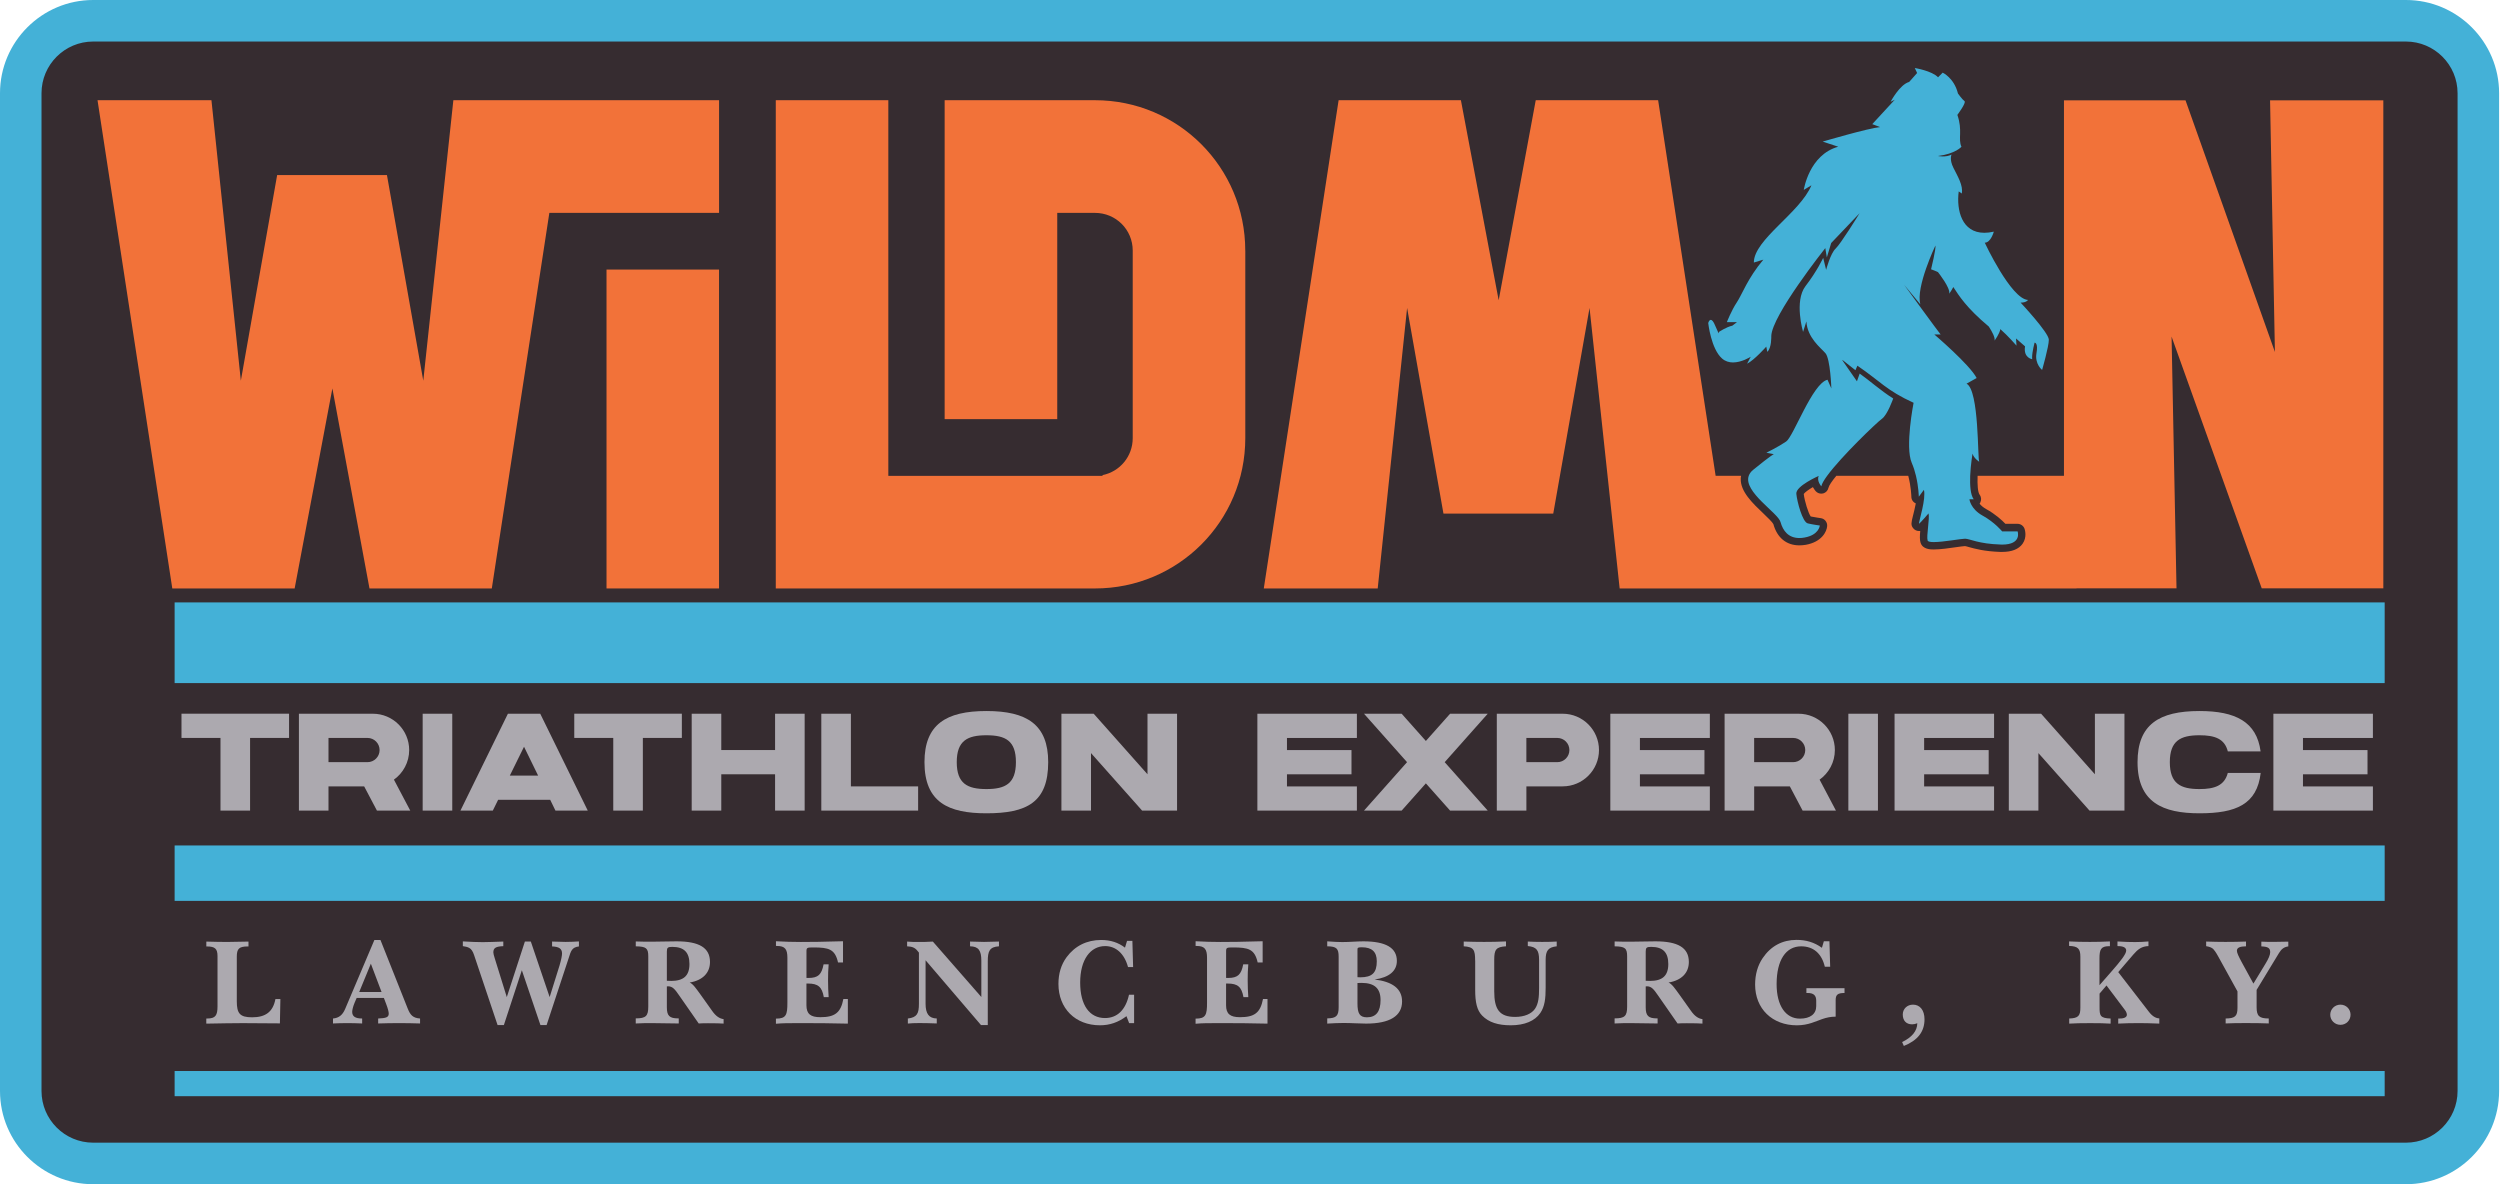 <svg width="380" height="180" viewBox="0 0 380 180" fill="none" xmlns="http://www.w3.org/2000/svg">
<g clip-path="url(#clip0_2004_6)">
<path d="M365.694 3.156H14.166C8.084 3.156 3.154 8.089 3.154 14.174V165.826C3.154 171.911 8.084 176.844 14.166 176.844H365.694C371.775 176.844 376.705 171.911 376.705 165.826V14.174C376.705 8.089 371.775 3.156 365.694 3.156Z" fill="#362C30"/>
<path d="M365.694 6.313C370.033 6.313 373.551 9.833 373.551 14.174V165.826C373.551 170.167 370.033 173.687 365.694 173.687H14.166C9.828 173.687 6.309 170.167 6.309 165.826V14.174C6.309 9.833 9.828 6.313 14.166 6.313H365.699M365.694 0H14.166C6.356 0 0 6.36 0 14.174V165.826C0 173.64 6.356 180 14.166 180H365.699C373.509 180 379.865 173.64 379.865 165.826V14.174C379.865 6.36 373.509 0 365.699 0H365.694Z" fill="#44B1D7"/>
<path d="M43.938 112.165H38.011V123.211H33.514V112.165H27.587V108.482H43.938V112.165Z" fill="#ACA9AF"/>
<path d="M55.346 119.528H49.931V123.211H45.435V108.487H56.679C59.722 108.487 62.196 110.963 62.196 114.007C62.196 115.863 61.278 117.504 59.876 118.507L62.359 123.211H57.294L55.351 119.528H55.346ZM49.931 115.849H55.859C56.875 115.849 57.699 115.024 57.699 114.007C57.699 112.991 56.875 112.166 55.859 112.166H49.931V115.849Z" fill="#ACA9AF"/>
<path d="M64.246 123.211V108.487H68.743V123.211H64.246Z" fill="#ACA9AF"/>
<path d="M83.632 121.574H75.714L74.908 123.211H69.987L77.201 108.487H82.117L89.34 123.211H84.428L83.632 121.574ZM79.652 113.504L77.49 117.896H81.796L79.652 113.504Z" fill="#ACA9AF"/>
<path d="M103.641 112.165H97.713V123.211H93.216V112.165H87.289V108.482H103.641V112.165Z" fill="#ACA9AF"/>
<path d="M122.308 108.487V123.211H117.812V117.691H109.634V123.211H105.137V108.487H109.634V114.007H117.812V108.487H122.308Z" fill="#ACA9AF"/>
<path d="M139.555 119.528V123.211H124.839V108.487H129.336V119.532H139.555V119.528Z" fill="#ACA9AF"/>
<path d="M149.933 123.621C144.201 123.621 140.52 121.985 140.52 115.849C140.52 110.123 143.791 108.076 149.933 108.076C156.074 108.076 159.327 110.119 159.327 115.849C159.327 121.985 156.056 123.621 149.933 123.621ZM149.933 111.76C147.062 111.76 145.426 112.58 145.426 115.849C145.426 119.117 147.062 119.938 149.933 119.938C152.803 119.938 154.42 119.117 154.42 115.849C154.42 112.58 152.836 111.76 149.933 111.76Z" fill="#ACA9AF"/>
<path d="M178.912 108.487V123.211H173.6L165.832 114.469V123.211H161.335V108.487H166.242L174.42 117.691V108.487H178.917H178.912Z" fill="#ACA9AF"/>
<path d="M206.247 119.528V123.211H191.121V108.487H206.247V112.17H195.618V114.012H205.427V117.695H195.618V119.537H206.247V119.528Z" fill="#ACA9AF"/>
<path d="M219.593 115.849L226.135 123.211H220.413L216.732 119.071L213.05 123.211H207.328L213.871 115.849L207.328 108.487H213.05L216.732 112.627L220.413 108.487H226.135L219.593 115.849Z" fill="#ACA9AF"/>
<path d="M243.046 114.007C243.046 117.052 240.572 119.528 237.529 119.528H232.011V123.211H227.515V108.487H237.529C240.572 108.487 243.046 110.963 243.046 114.007ZM238.549 114.007C238.549 112.991 237.724 112.166 236.709 112.166H232.007V115.849H236.709C237.724 115.849 238.549 115.024 238.549 114.007Z" fill="#ACA9AF"/>
<path d="M259.896 119.528V123.211H244.771V108.487H259.896V112.17H249.267V114.012H259.076V117.695H249.267V119.537H259.896V119.528Z" fill="#ACA9AF"/>
<path d="M272.049 119.528H266.635V123.211H262.138V108.487H273.382C276.425 108.487 278.899 110.963 278.899 114.007C278.899 115.863 277.981 117.504 276.579 118.507L279.062 123.211H273.997L272.054 119.528H272.049ZM266.63 115.849H272.557C273.573 115.849 274.398 115.024 274.398 114.007C274.398 112.991 273.573 112.166 272.557 112.166H266.63V115.849Z" fill="#ACA9AF"/>
<path d="M280.95 123.211V108.487H285.447V123.211H280.95Z" fill="#ACA9AF"/>
<path d="M303.099 119.528V123.211H287.973V108.487H303.099V112.17H292.469V114.012H302.279V117.695H292.469V119.537H303.099V119.528Z" fill="#ACA9AF"/>
<path d="M322.917 108.487V123.211H317.605L309.837 114.469V123.211H305.34V108.487H310.247L318.425 117.691V108.487H322.922H322.917Z" fill="#ACA9AF"/>
<path d="M343.625 117.485C343.066 122.283 339.86 123.621 334.319 123.621C328.779 123.621 324.906 121.985 324.906 115.849C324.906 110.123 328.177 108.076 334.319 108.076C339.818 108.076 343.015 109.727 343.611 114.212H338.63C338.145 112.291 336.658 111.76 334.319 111.76C331.449 111.76 329.813 112.58 329.813 115.849C329.813 119.117 331.449 119.938 334.319 119.938C336.617 119.938 338.126 119.406 338.625 117.485H343.62H343.625Z" fill="#ACA9AF"/>
<path d="M360.681 119.528V123.211H345.555V108.487H360.681V112.17H350.051V114.012H359.861V117.695H350.051V119.537H360.681V119.528Z" fill="#ACA9AF"/>
<path d="M92.191 40.974V89.445H109.293V40.974H92.191Z" fill="#F27239"/>
<path d="M109.298 15.232V32.358H83.501L74.754 89.445H56.161L50.523 59.041L44.786 89.445H26.189L14.823 15.232H32.139L36.608 57.871L42.126 26.614H58.817L64.339 57.871L68.911 15.232H109.298Z" fill="#F27239"/>
<path d="M362.265 15.251V89.427H343.783L330.079 51.166L330.829 89.427H315.628V89.45H246.187L241.611 46.807L236.093 78.069H219.406L213.88 46.807L209.411 89.45H192.095L203.47 15.232H222.058L227.799 45.641L233.433 15.232H252.035L260.777 72.325H264.645C264.612 72.483 264.593 72.623 264.593 72.754C264.519 74.712 266.401 76.498 268.056 78.069C268.633 78.624 269.426 79.384 269.551 79.663C270.129 81.738 271.527 82.894 273.508 82.894C273.82 82.894 274.151 82.862 274.482 82.811C276.909 82.372 277.669 80.81 277.73 79.957C277.771 79.37 277.343 78.833 276.756 78.759C276.746 78.759 275.931 78.642 275.227 78.502C274.864 77.99 274.295 76.171 274.169 75.08C274.342 74.833 274.887 74.437 275.558 74.04C275.749 74.381 275.945 74.618 275.996 74.67C276.21 74.903 276.518 75.034 276.83 75.034C276.928 75.034 277.035 75.024 277.128 75.001C277.534 74.884 277.846 74.553 277.93 74.134C278.004 73.793 278.452 73.141 279.118 72.325H290.055C290.493 73.994 290.526 75.481 290.526 75.5C290.526 75.947 290.791 76.344 291.201 76.516C291.061 77.243 290.88 77.98 290.773 78.386C290.516 79.426 290.418 79.808 290.796 80.279C291.01 80.558 291.341 80.717 291.695 80.717C291.746 80.717 291.812 80.717 291.877 80.708C291.802 81.51 291.793 82.079 291.928 82.493C292.25 83.519 293.466 83.519 293.927 83.519C294.901 83.519 296.281 83.328 297.38 83.165C297.893 83.09 298.522 83.006 298.685 83.006C298.76 83.006 299.049 83.09 299.305 83.165C300.162 83.398 301.593 83.808 304.03 83.892H304.31C305.796 83.892 306.844 83.477 307.432 82.652C308.149 81.636 307.772 80.503 307.73 80.372C307.571 79.924 307.143 79.621 306.672 79.621H304.822C304.31 79.085 303.294 78.143 301.891 77.374C301.43 77.118 301.113 76.829 300.898 76.563C300.94 76.511 300.973 76.446 301.006 76.381C301.197 75.994 301.164 75.546 300.908 75.206C300.628 74.833 300.544 73.677 300.596 72.32H313.722V15.251H332.204L332.213 15.293L345.787 53.498L345.051 15.293V15.251H362.26H362.265Z" fill="#F27239"/>
<path d="M189.285 38.088V66.585C189.285 79.239 179.085 89.445 166.438 89.445H117.919V15.232H135.025V72.329H167.584V72.217C170.222 71.686 172.174 69.378 172.174 66.59V38.093C172.174 34.904 169.62 32.358 166.433 32.358H160.701V63.704H143.586V15.232H166.433C179.08 15.232 189.28 25.448 189.28 38.093L189.285 38.088Z" fill="#F27239"/>
<path fill-rule="evenodd" clip-rule="evenodd" d="M311.425 51.618C311.425 52.686 310.4 56.23 310.4 56.23C310.4 56.23 309.259 55.344 309.543 53.684C309.822 52.122 309.31 52.08 309.254 52.08C309.254 52.08 308.881 53.493 308.881 54.304C308.881 54.411 308.881 54.518 308.904 54.602C308.904 54.602 307.525 54.42 307.805 52.644L306.435 51.446L306.509 52.537C306.509 52.537 305.153 50.984 304.049 50.024C303.951 50.728 303.173 51.767 303.173 51.767C303.289 51.306 302.786 50.387 302.297 49.637C298.867 46.76 297.753 44.932 296.901 43.627C296.644 44.149 296.281 44.643 296.281 44.643C296.504 43.799 294.636 41.445 294.571 41.361C294.272 41.221 293.918 41.072 293.522 40.932C293.522 40.932 294.3 37.789 294.184 37.319C294.184 37.319 291.15 43.692 291.896 46.27L289.426 43.286C290.046 44.144 294.459 50.206 294.976 50.84H294.016C294.016 50.84 299.394 55.418 300.451 57.46L298.914 58.318C300.857 59.302 300.573 69.933 300.847 70.189C300.824 70.166 300.037 69.695 299.822 68.949C299.822 68.949 299.543 70.595 299.468 72.329C299.417 73.742 299.501 75.215 300.004 75.891H299.352C299.352 75.891 299.51 77.355 301.351 78.372C303.21 79.397 304.324 80.768 304.324 80.768H306.677C306.677 80.768 307.381 82.778 304.314 82.778C304.231 82.778 304.156 82.778 304.067 82.768C300.712 82.661 299.459 81.91 298.699 81.882H298.69C298.093 81.882 295.386 82.395 293.932 82.395C293.42 82.395 293.056 82.33 293 82.162C292.786 81.486 293.34 78.824 293.14 78.036C293.14 78.036 291.891 79.5 291.695 79.607C291.686 79.607 291.686 79.598 291.686 79.565C291.686 79.169 292.777 75.803 292.436 74.451L291.658 75.5C291.658 75.5 291.635 74.054 291.229 72.334C291.08 71.69 290.866 71.01 290.586 70.357C289.538 67.942 290.866 61.223 290.866 61.223C286.751 59.353 285.81 57.959 282.324 55.586L282.026 56.272L280.05 54.71V54.784L282.255 57.959L282.669 56.784C284.165 57.833 285.857 59.372 287.767 60.57C287.767 60.57 286.891 63.093 286.034 63.671C285.33 64.165 279.897 69.35 277.716 72.334C277.236 72.996 276.914 73.541 276.84 73.919C276.84 73.919 276.09 73.084 276.453 72.334C276.453 72.334 272.935 73.872 273.042 75.052C273.149 76.227 273.974 79.374 274.785 79.556C275.586 79.747 276.611 79.878 276.611 79.878C276.611 79.878 276.504 81.309 274.291 81.705C274.011 81.757 273.755 81.78 273.513 81.78C271.844 81.78 271.01 80.698 270.637 79.341C270.265 77.961 264.971 74.763 265.805 72.334C265.922 72.003 266.136 71.69 266.499 71.401C269.291 69.135 269.598 69.037 269.631 69.037L268.489 68.814C268.489 68.814 270.358 67.895 271.495 67.112C272.618 66.343 275.502 58.234 277.781 57.721L278.368 59.046C278.368 59.046 278.219 54.556 277.469 53.688C276.719 52.831 274.719 51.348 274.57 48.853L274.067 50.448C274.067 50.448 272.688 45.786 274.431 43.496C276.183 41.23 277.124 39.197 277.124 39.197L277.571 41.016C277.571 41.016 278.233 38.503 279.016 37.785C279.766 37.09 282.46 32.749 282.66 32.404L278.34 36.941L277.679 39.132L277.446 37.71C277.446 37.71 269.291 47.977 269.235 51.092C269.235 51.092 269.3 52.901 268.624 53.479L268.475 52.686C268.475 52.686 266.681 54.719 265.558 55.283L266.113 54.225C265.954 54.323 264.701 55.092 263.41 55.092C262.841 55.092 262.254 54.933 261.765 54.504C260.078 53.05 259.649 49.091 259.649 49.091C259.649 49.091 259.78 48.62 260.036 48.62C260.209 48.62 260.442 48.825 260.721 49.529C261.094 50.429 261.234 50.653 261.266 50.653C261.308 50.653 261.266 50.462 261.266 50.462C261.266 50.462 262.408 49.693 263.317 49.502L264.02 48.965H262.483C262.483 48.965 263.186 47.17 263.988 45.972C264.799 44.764 265.623 42.326 268.028 39.468L266.583 39.906C266.583 36.409 273.606 32.353 275.339 28.161L274.174 28.865C274.174 28.865 274.966 23.527 279.412 22.301L277.049 21.522C277.049 21.522 283.988 19.48 285.773 19.317L284.584 18.869L288.014 15.148L287.371 15.47C287.394 15.428 288.76 12.85 290.195 12.453L291.402 11.097L291.048 10.337C291.048 10.337 293.667 10.766 294.585 11.749L295.288 11.045C295.288 11.045 297.022 11.838 297.609 14.211C297.609 14.211 298.285 15.153 298.601 15.367C298.932 15.582 297.52 17.466 297.52 17.466C298.354 19.839 297.586 21.135 298.14 22.31C298.14 22.31 297.231 23.378 294.571 23.713C294.571 23.713 294.869 23.779 295.288 23.779C295.684 23.779 296.174 23.727 296.635 23.499C296.635 23.499 296.271 24.217 296.915 25.499C297.558 26.795 298.434 28.203 298.187 29.416L297.725 29.094C297.353 31.994 298.219 35.384 301.616 35.384C302.054 35.384 302.534 35.332 303.061 35.211C303.061 35.211 302.614 36.889 301.682 36.889C301.682 36.889 305.68 45.455 308.257 45.594C308.257 45.594 308.024 46 307.134 46C307.134 46 311.421 50.569 311.421 51.637L311.425 51.618Z" fill="#44B1D7"/>
<path d="M289.352 43.189L289.375 43.221L289.426 43.286M296.654 23.476H296.644Z" fill="#44B1D7"/>
<path d="M26.543 132.722H362.47" stroke="#44B1D7" stroke-width="8.424" stroke-miterlimit="10"/>
<path d="M26.543 164.707H362.47" stroke="#44B1D7" stroke-width="3.827" stroke-miterlimit="10"/>
<path d="M26.543 97.698H362.47" stroke="#44B1D7" stroke-width="12.263" stroke-miterlimit="10"/>
<path d="M31.361 154.813H31.51C32.745 154.813 33.062 154.352 33.062 152.967V145.32C33.062 144.211 32.675 143.861 31.454 143.861H31.361V143.12C32.563 143.157 33.63 143.176 34.558 143.176C35.238 143.176 36.328 143.157 37.769 143.12V143.861H37.657C36.328 143.861 35.993 144.211 35.993 145.432V152.193C35.993 154.039 36.454 154.631 38.318 154.631C40.387 154.631 41.496 153.783 41.864 151.862H42.619L42.545 155.554C40.7 155.536 38.817 155.517 36.897 155.517C35.364 155.517 33.519 155.554 31.356 155.592V154.818L31.361 154.813Z" fill="#ACA9AF"/>
<path d="M50.611 154.813C51.515 154.739 52.07 154.277 52.457 153.372L56.907 142.877H57.83L61.986 153.335C62.373 154.296 62.778 154.739 63.85 154.813V155.568C62.778 155.531 61.706 155.513 60.653 155.513C59.6 155.513 58.547 155.531 57.48 155.568V154.813C58.626 154.757 59.088 154.664 59.088 154.072C59.088 153.829 58.976 153.335 58.719 152.668L58.351 151.689H54.213L53.901 152.412C53.626 153.06 53.533 153.596 53.533 153.797C53.533 154.501 54.013 154.813 55.047 154.813V155.568C54.274 155.531 53.514 155.513 52.778 155.513C52.042 155.513 51.338 155.531 50.616 155.568V154.813H50.611ZM57.997 150.785L56.371 146.481L54.6 150.785H57.997Z" fill="#ACA9AF"/>
<path d="M73.31 143.208C74.214 143.208 75.285 143.152 76.502 143.115V143.819C75.411 143.856 74.987 144.062 74.987 144.761C74.987 144.91 75.062 145.241 75.225 145.74L77.033 151.559L79.782 143.115H80.686L83.547 151.559L85.043 146.775C85.318 145.852 85.43 145.223 85.43 144.929C85.43 144.192 84.95 143.894 83.915 143.856V143.115C84.745 143.152 85.43 143.171 85.966 143.171C86.721 143.171 87.387 143.134 87.998 143.096V143.856C86.907 143.987 86.777 144.574 86.446 145.61L83.086 155.806H82.145L79.321 147.475L76.59 155.806H75.63L72.065 145.185C71.879 144.612 71.641 144.243 71.311 144.076C71.036 143.926 70.719 143.87 70.351 143.814V143.092C71.567 143.166 72.545 143.204 73.305 143.204L73.31 143.208Z" fill="#ACA9AF"/>
<path d="M96.636 154.795C98.188 154.795 98.538 154.426 98.538 153.004V145.358C98.538 144.136 98.225 143.861 96.636 143.843V143.101C97.596 143.138 98.389 143.138 99.036 143.138C100.22 143.138 101.473 143.083 102.839 143.083C106.255 143.083 107.918 144.043 107.918 146.22C107.918 147.862 106.828 149.009 104.833 149.344C105.35 149.568 105.793 150.23 106.478 151.172L108.268 153.685C108.785 154.422 109.358 154.832 109.987 154.907V155.587C109.563 155.55 108.766 155.531 107.625 155.531C107.145 155.531 106.665 155.531 106.203 155.569L103.23 151.302C102.62 150.417 102.252 149.918 101.548 149.918C101.492 149.918 101.436 149.936 101.362 149.936V153.112C101.362 154.403 101.767 154.795 103.076 154.795H103.17V155.569C101.119 155.531 99.754 155.513 99.069 155.513C98.384 155.513 97.555 155.513 96.632 155.569V154.795H96.636ZM101.991 149.102C103.911 149.102 104.796 148.309 104.796 146.533C104.796 144.756 103.967 143.926 102.191 143.926C101.506 143.926 101.362 144.038 101.362 144.644V149.078C101.585 149.097 101.804 149.097 101.991 149.097V149.102Z" fill="#ACA9AF"/>
<path d="M117.951 154.832C119.502 154.832 119.684 154.258 119.684 152.412V145.577C119.684 144.267 119.316 143.786 118.095 143.786H117.946V143.068C119.237 143.143 120.495 143.18 121.73 143.18C123.039 143.18 125.183 143.162 128.137 143.068V146.299H127.382C126.921 144.267 125.998 144.01 123.617 144.01C122.694 144.01 122.583 144.047 122.583 144.584V148.649H122.895C124.353 148.649 124.889 148.132 125.183 146.579H125.956C125.882 147.372 125.863 148.188 125.863 148.999C125.863 149.941 125.9 150.789 125.956 151.568H125.22C124.945 149.997 124.335 149.498 122.82 149.498H122.578V152.804C122.578 154.114 123.207 154.613 124.684 154.613C126.846 154.613 127.788 153.983 128.193 151.843H128.874V155.592C126.106 155.517 123.85 155.517 122.117 155.517H121.026C119.973 155.517 118.939 155.517 117.941 155.61V154.836L117.951 154.832Z" fill="#ACA9AF"/>
<path d="M137.994 154.813C139.396 154.645 139.676 154.053 139.676 152.575V144.798L139.452 144.523C139.065 144.043 138.66 143.875 137.882 143.842V143.12C138.399 143.176 138.991 143.176 139.69 143.176C140.282 143.176 140.999 143.176 141.796 143.12L149.163 151.545V146.02C149.163 144.486 148.739 143.856 147.449 143.838V143.115C148.334 143.152 149.038 143.171 149.573 143.171C150.053 143.171 150.794 143.152 151.843 143.115V143.838C150.422 143.931 150.142 144.556 150.142 146.108V155.806H149.108L140.687 145.959V152.571C140.687 154.086 141.204 154.79 142.388 154.809V155.564C141.153 155.508 140.226 155.508 139.62 155.508C139.014 155.508 138.492 155.527 137.994 155.582V154.809V154.813Z" fill="#ACA9AF"/>
<path d="M172.383 151.19V155.513H171.629L171.223 154.459C169.97 155.401 168.674 155.844 167.197 155.844C163.45 155.844 160.883 153.275 160.883 149.563C160.883 147.992 161.288 146.626 162.118 145.498C163.39 143.782 165.184 142.877 167.379 142.877C168.8 142.877 169.984 143.264 170.999 144.043L171.312 143.008H172.122L172.234 146.999H171.461C170.906 144.947 169.615 143.805 167.989 143.805C165.738 143.805 164.187 145.857 164.187 149.349C164.187 152.841 165.645 154.743 167.952 154.743C169.816 154.743 171.093 153.522 171.61 151.195H172.383V151.19Z" fill="#ACA9AF"/>
<path d="M181.736 154.832C183.288 154.832 183.469 154.258 183.469 152.412V145.577C183.469 144.267 183.101 143.786 181.88 143.786H181.731V143.068C183.022 143.143 184.28 143.18 185.515 143.18C186.824 143.18 188.968 143.162 191.922 143.068V146.299H191.167C190.706 144.267 189.784 144.01 187.402 144.01C186.48 144.01 186.368 144.047 186.368 144.584V148.649H186.68C188.139 148.649 188.674 148.132 188.968 146.579H189.742C189.667 147.372 189.648 148.188 189.648 148.999C189.648 149.941 189.686 150.789 189.742 151.568H189.005C188.73 149.997 188.12 149.498 186.605 149.498H186.363V152.804C186.363 154.114 186.992 154.613 188.469 154.613C190.632 154.613 191.573 153.983 191.978 151.843H192.659V155.592C189.891 155.517 187.635 155.517 185.902 155.517H184.811C183.758 155.517 182.724 155.517 181.727 155.61V154.836L181.736 154.832Z" fill="#ACA9AF"/>
<path d="M201.74 154.795C203.143 154.776 203.474 154.389 203.474 153.093V145.428C203.474 144.192 203.18 143.856 201.74 143.838V143.083C202.7 143.157 203.455 143.194 204.028 143.194C205.175 143.194 206.242 143.083 207.225 143.083C210.641 143.083 212.323 144.062 212.323 146.057C212.323 147.572 211.177 148.57 208.944 148.883C211.638 149.214 213.115 150.267 213.115 152.226C213.115 154.408 211.27 155.587 207.649 155.587C206.633 155.587 205.487 155.494 204.233 155.494C203.478 155.494 202.644 155.531 201.74 155.587V154.795ZM206.759 148.552C208.586 148.552 209.271 147.848 209.271 146.113C209.271 144.672 208.53 143.987 207.001 143.987C206.391 143.987 206.335 144.062 206.335 144.337V148.533C206.484 148.533 206.628 148.552 206.759 148.552ZM206.335 152.524C206.335 154.039 206.666 154.631 207.775 154.631C209.159 154.631 209.844 153.764 209.844 152.007C209.844 150.249 208.94 149.4 206.945 149.4C206.759 149.4 206.559 149.4 206.335 149.419V152.524Z" fill="#ACA9AF"/>
<path d="M224.22 146.001C224.22 144.393 224.015 143.931 222.486 143.838V143.115C223.595 143.152 224.649 143.171 225.59 143.171C226.606 143.171 227.715 143.152 228.912 143.096V143.838C227.398 143.931 227.123 144.337 227.123 145.871V150.673C227.123 153.405 227.896 154.571 230.301 154.571C231.704 154.571 232.775 154.109 233.311 153.349C233.847 152.571 233.94 151.559 233.94 150.155V145.908C233.94 144.449 233.572 143.931 232.225 143.8V143.115C232.906 143.152 233.628 143.171 234.406 143.171C235.31 143.171 236.07 143.152 236.62 143.115V143.838C235.329 143.987 234.938 144.486 234.938 145.908V150.155C234.938 151.764 234.807 152.981 234.127 153.979C233.297 155.182 231.746 155.844 229.639 155.844C227.701 155.844 226.298 155.401 225.282 154.366C224.49 153.554 224.229 152.314 224.229 150.505V145.997L224.22 146.001Z" fill="#ACA9AF"/>
<path d="M245.423 154.795C246.974 154.795 247.324 154.426 247.324 153.004V145.358C247.324 144.136 247.012 143.861 245.423 143.843V143.101C246.383 143.138 247.175 143.138 247.822 143.138C249.006 143.138 250.26 143.083 251.625 143.083C255.041 143.083 256.704 144.043 256.704 146.22C256.704 147.862 255.614 149.009 253.619 149.344C254.137 149.568 254.579 150.23 255.264 151.172L257.054 153.685C257.571 154.422 258.144 154.832 258.773 154.907V155.587C258.349 155.55 257.552 155.531 256.411 155.531C255.931 155.531 255.451 155.531 254.989 155.569L252.016 151.302C251.406 150.417 251.038 149.918 250.334 149.918C250.278 149.918 250.222 149.936 250.148 149.936V153.112C250.148 154.403 250.553 154.795 251.863 154.795H251.956V155.569C249.905 155.531 248.54 155.513 247.855 155.513C247.17 155.513 246.341 155.513 245.418 155.569V154.795H245.423ZM250.777 149.102C252.697 149.102 253.582 148.309 253.582 146.533C253.582 144.756 252.753 143.926 250.977 143.926C250.292 143.926 250.148 144.038 250.148 144.644V149.078C250.371 149.097 250.59 149.097 250.777 149.097V149.102Z" fill="#ACA9AF"/>
<path d="M280.367 150.211V150.934C279.332 150.934 279.02 151.195 279.02 152.025V154.538H278.889C278.335 154.538 277.668 154.65 276.951 154.906C275.991 155.238 274.845 155.848 273.13 155.848C269.383 155.848 266.778 153.335 266.778 149.661C266.778 148.109 267.165 146.761 267.925 145.633C269.16 143.805 270.916 142.863 273.074 142.863C274.532 142.863 275.772 143.232 276.932 144.066L277.226 143.068H278.074L278.186 146.948H277.375C276.895 144.915 275.623 143.842 273.773 143.842C271.466 143.842 270.045 145.913 270.045 149.587C270.045 152.911 271.448 154.832 273.591 154.832C275.161 154.832 276.065 154.128 276.065 152.93V152.1C276.065 151.288 275.641 150.934 274.775 150.934H274.574V150.211H280.371H280.367Z" fill="#ACA9AF"/>
<path d="M291.434 155.531C291.159 155.643 290.898 155.699 290.642 155.699C289.738 155.699 289.221 155.126 289.221 154.202C289.221 153.354 289.887 152.706 290.773 152.706C291.826 152.706 292.525 153.536 292.525 154.939C292.525 156.823 291.49 158.138 289.384 158.986L289.123 158.394C290.638 157.653 291.411 156.711 291.43 155.531H291.434Z" fill="#ACA9AF"/>
<path d="M314.501 154.813C315.922 154.776 316.216 154.389 316.216 153.167V145.428C316.216 144.206 315.848 143.819 314.501 143.782V143.096C315.498 143.152 316.551 143.171 317.679 143.171C318.602 143.171 319.618 143.152 320.708 143.096V143.819H320.577C319.324 143.819 319.119 144.337 319.119 145.703V149.75L320.82 147.81C322.372 146.052 323.182 145.003 323.182 144.486C323.182 144.024 322.74 143.805 321.854 143.805V143.101C322.945 143.176 323.849 143.194 324.552 143.194C325.256 143.194 325.899 143.157 326.565 143.101V143.805C325.531 143.842 324.958 144.285 324.259 145.097L321.971 147.759L326.607 153.76C327.125 154.445 327.661 154.776 328.215 154.795V155.587C326.887 155.531 325.871 155.513 325.149 155.513C324.077 155.513 323.005 155.531 321.971 155.587V154.813H322.213C322.917 154.813 323.285 154.589 323.285 154.24C323.285 154.091 323.21 153.797 322.991 153.522L320.186 149.792L319.133 151.027V153.079C319.133 154.37 319.207 154.762 320.815 154.818V155.592C320.042 155.536 319.007 155.517 317.712 155.517C316.416 155.517 315.33 155.536 314.52 155.592V154.818L314.501 154.813Z" fill="#ACA9AF"/>
<path d="M338.289 154.813C339.729 154.795 340.097 154.463 340.097 153.186V150.692L337.162 145.372C336.812 144.724 336.533 144.374 336.407 144.243C336.164 144.02 335.815 143.894 335.335 143.819V143.115C336.407 143.152 337.367 143.171 338.271 143.171C339.324 143.171 340.358 143.152 341.393 143.115V143.838C340.452 143.856 340.009 144.043 340.009 144.518C340.009 144.831 340.27 145.367 340.712 146.202L342.521 149.507L344.347 146.495C344.809 145.735 345.069 145.166 345.069 144.719C345.069 144.071 344.683 143.889 343.723 143.852V143.129C344.37 143.166 345.014 143.166 345.68 143.166C346.272 143.166 346.989 143.148 347.823 143.129V143.852C347.194 143.945 346.789 144.22 346.402 144.868L343.005 150.463V153.107C343.005 154.436 343.411 154.809 344.85 154.809V155.564C343.909 155.527 342.837 155.508 341.64 155.508C340.349 155.508 339.24 155.508 338.299 155.564V154.809L338.289 154.813Z" fill="#ACA9AF"/>
<path d="M355.75 152.706C356.617 152.706 357.283 153.391 357.283 154.24C357.283 155.088 356.617 155.774 355.75 155.774C354.883 155.774 354.198 155.088 354.198 154.24C354.198 153.391 354.883 152.706 355.75 152.706Z" fill="#ACA9AF"/>
</g>
<defs>
<clipPath id="clip0_2004_6">
<rect width="380" height="180" fill="white"/>
</clipPath>
</defs>
</svg>
